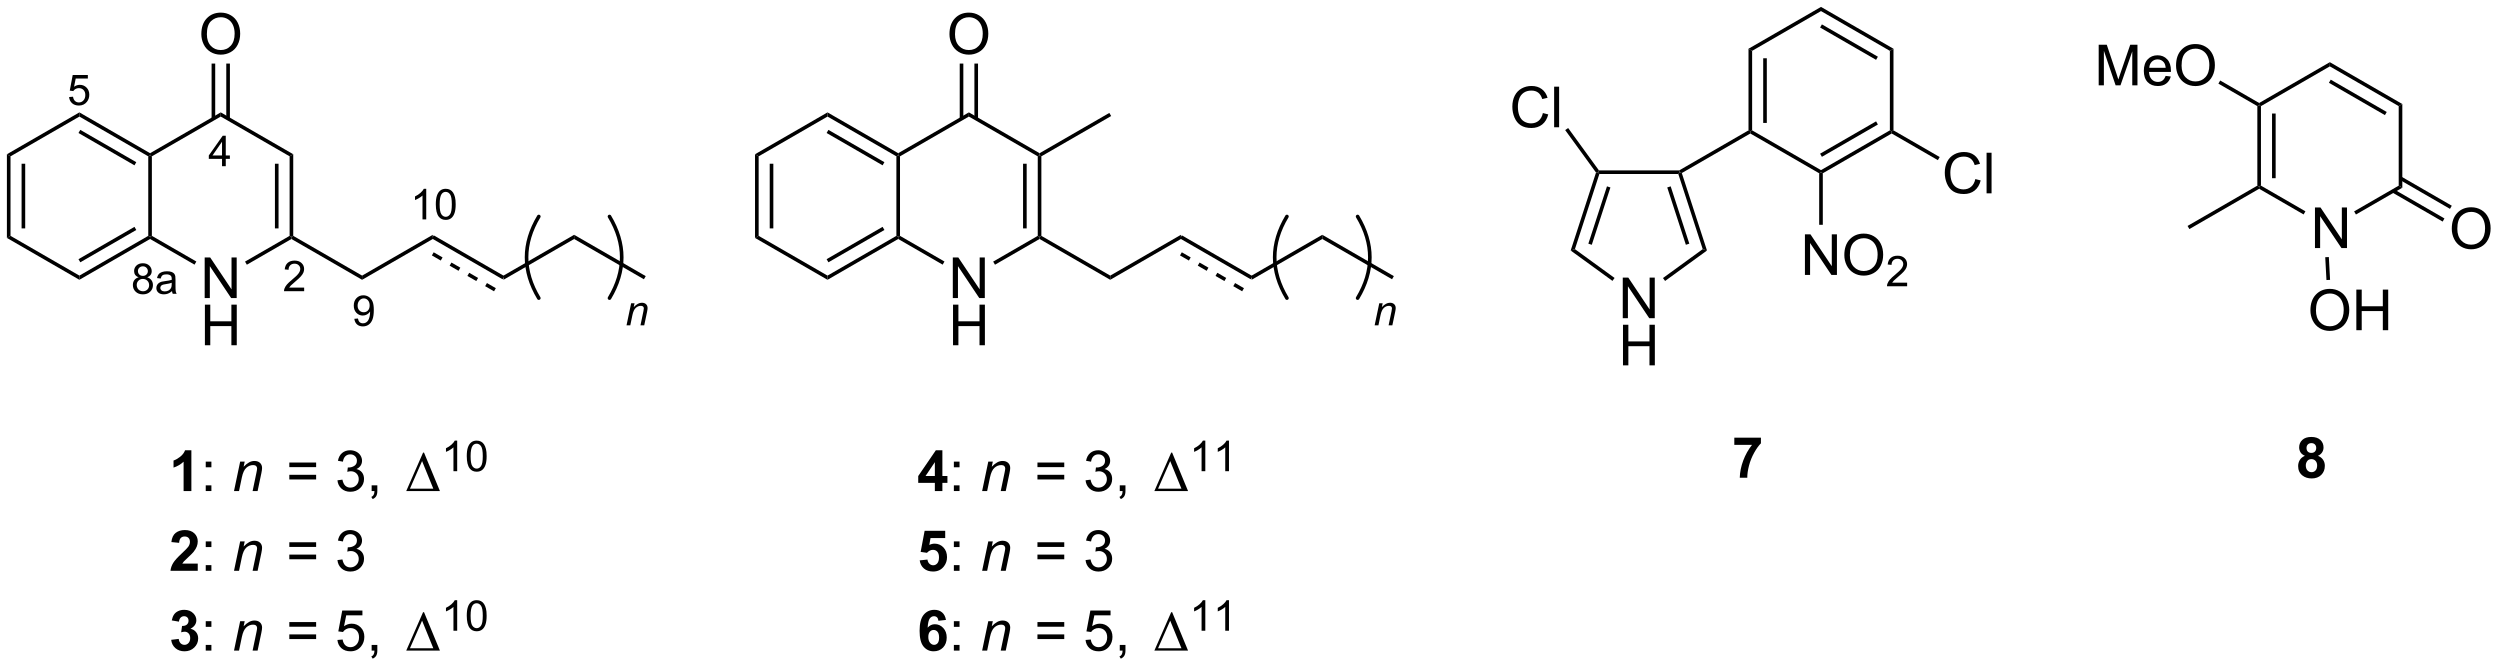 <?xml version="1.0" encoding="UTF-8"?>
<!DOCTYPE svg PUBLIC '-//W3C//DTD SVG 1.0//EN'
          'http://www.w3.org/TR/2001/REC-SVG-20010904/DTD/svg10.dtd'>
<svg stroke-dasharray="none" shape-rendering="auto" xmlns="http://www.w3.org/2000/svg" font-family="'Dialog'" text-rendering="auto" width="967" fill-opacity="1" color-interpolation="auto" color-rendering="auto" preserveAspectRatio="xMidYMid meet" font-size="12px" viewBox="0 0 967 258" fill="black" xmlns:xlink="http://www.w3.org/1999/xlink" stroke="black" image-rendering="auto" stroke-miterlimit="10" stroke-linecap="square" stroke-linejoin="miter" font-style="normal" stroke-width="1" height="258" stroke-dashoffset="0" font-weight="normal" stroke-opacity="1"
><!--Generated by the Batik Graphics2D SVG Generator--><defs id="genericDefs"
  /><g
  ><defs id="defs1"
    ><clipPath clipPathUnits="userSpaceOnUse" id="clipPath1"
      ><path d="M0.633 0.767 L362.888 0.767 L362.888 97.299 L0.633 97.299 L0.633 0.767 Z"
      /></clipPath
      ><clipPath clipPathUnits="userSpaceOnUse" id="clipPath2"
      ><path d="M27.585 33.286 L27.585 127.134 L379.767 127.134 L379.767 33.286 Z"
      /></clipPath
    ></defs
    ><g transform="scale(2.667,2.667) translate(-0.633,-0.767) matrix(1.029,0,0,1.029,-27.741,-33.471)"
    ><path d="M353.856 68.241 L353.856 62.514 L354.635 62.514 L357.643 67.009 L357.643 62.514 L358.37 62.514 L358.37 68.241 L357.591 68.241 L354.583 63.741 L354.583 68.241 L353.856 68.241 Z" stroke="none" clip-path="url(#clipPath2)"
    /></g
    ><g transform="matrix(2.743,0,0,2.743,-75.664,-91.302)"
    ><path d="M345.9 48.25 L346.155 48.103 L346.41 48.25 L346.41 59.464 L346.155 59.611 L345.9 59.464 ZM347.972 49.299 L347.972 58.415 L348.482 58.415 L348.482 49.299 Z" stroke="none" clip-path="url(#clipPath2)"
    /></g
    ><g transform="matrix(2.743,0,0,2.743,-75.664,-91.302)"
    ><path d="M346.155 59.906 L346.155 59.611 L346.41 59.464 L352.68 63.084 L352.425 63.526 Z" stroke="none" clip-path="url(#clipPath2)"
    /></g
    ><g transform="matrix(2.743,0,0,2.743,-75.664,-91.302)"
    ><path d="M359.804 63.535 L359.548 63.093 L365.834 59.464 L366.344 59.759 Z" stroke="none" clip-path="url(#clipPath2)"
    /></g
    ><g transform="matrix(2.743,0,0,2.743,-75.664,-91.302)"
    ><path d="M366.344 59.759 L365.834 59.464 L365.834 48.25 L366.344 47.955 Z" stroke="none" clip-path="url(#clipPath2)"
    /></g
    ><g transform="matrix(2.743,0,0,2.743,-75.664,-91.302)"
    ><path d="M366.344 47.955 L365.834 48.25 L356.122 42.643 L356.122 42.054 ZM364.145 49.078 L356.25 44.52 L355.995 44.961 L363.89 49.52 Z" stroke="none" clip-path="url(#clipPath2)"
    /></g
    ><g transform="matrix(2.743,0,0,2.743,-75.664,-91.302)"
    ><path d="M356.122 42.054 L356.122 42.643 L346.41 48.25 L346.155 48.103 L346.155 47.808 Z" stroke="none" clip-path="url(#clipPath2)"
    /></g
    ><g transform="matrix(2.743,0,0,2.743,-75.664,-91.302)"
    ><path d="M323.528 45.323 L323.528 39.597 L324.669 39.597 L326.026 43.651 Q326.213 44.217 326.299 44.498 Q326.396 44.185 326.604 43.581 L327.974 39.597 L328.995 39.597 L328.995 45.323 L328.263 45.323 L328.263 40.529 L326.599 45.323 L325.916 45.323 L324.26 40.448 L324.26 45.323 L323.528 45.323 ZM332.966 43.987 L333.692 44.076 Q333.521 44.714 333.054 45.066 Q332.591 45.417 331.87 45.417 Q330.958 45.417 330.424 44.857 Q329.893 44.295 329.893 43.284 Q329.893 42.237 330.432 41.659 Q330.971 41.081 331.83 41.081 Q332.661 41.081 333.187 41.649 Q333.716 42.214 333.716 43.24 Q333.716 43.303 333.713 43.428 L330.62 43.428 Q330.659 44.112 331.005 44.477 Q331.354 44.839 331.872 44.839 Q332.26 44.839 332.534 44.636 Q332.807 44.433 332.966 43.987 ZM330.659 42.849 L332.974 42.849 Q332.927 42.326 332.708 42.066 Q332.372 41.659 331.838 41.659 Q331.354 41.659 331.023 41.985 Q330.692 42.308 330.659 42.849 ZM334.436 42.534 Q334.436 41.107 335.202 40.303 Q335.967 39.495 337.178 39.495 Q337.97 39.495 338.605 39.876 Q339.243 40.253 339.577 40.93 Q339.913 41.607 339.913 42.467 Q339.913 43.339 339.561 44.026 Q339.209 44.714 338.563 45.068 Q337.92 45.422 337.173 45.422 Q336.366 45.422 335.728 45.032 Q335.092 44.639 334.764 43.964 Q334.436 43.287 334.436 42.534 ZM335.217 42.545 Q335.217 43.581 335.772 44.178 Q336.329 44.771 337.17 44.771 Q338.024 44.771 338.577 44.17 Q339.131 43.568 339.131 42.464 Q339.131 41.764 338.894 41.243 Q338.657 40.722 338.202 40.435 Q337.748 40.146 337.181 40.146 Q336.376 40.146 335.795 40.701 Q335.217 41.253 335.217 42.545 Z" stroke="none" clip-path="url(#clipPath2)"
    /></g
    ><g transform="matrix(2.743,0,0,2.743,-75.664,-91.302)"
    ><path d="M346.155 47.808 L346.155 48.103 L345.9 48.25 L340.408 45.079 L340.663 44.637 Z" stroke="none" clip-path="url(#clipPath2)"
    /></g
    ><g transform="matrix(2.743,0,0,2.743,-75.664,-91.302)"
    ><path d="M345.9 59.464 L346.155 59.611 L346.155 59.906 L336.316 65.587 L336.061 65.145 Z" stroke="none" clip-path="url(#clipPath2)"
    /></g
    ><g transform="matrix(2.743,0,0,2.743,-75.664,-91.302)"
    ><path d="M353.385 77.06 Q353.385 75.633 354.151 74.829 Q354.916 74.021 356.127 74.021 Q356.919 74.021 357.554 74.401 Q358.192 74.779 358.526 75.456 Q358.862 76.133 358.862 76.993 Q358.862 77.865 358.51 78.552 Q358.159 79.24 357.513 79.594 Q356.87 79.948 356.122 79.948 Q355.315 79.948 354.677 79.558 Q354.041 79.164 353.713 78.49 Q353.385 77.813 353.385 77.06 ZM354.166 77.071 Q354.166 78.107 354.721 78.704 Q355.278 79.297 356.12 79.297 Q356.974 79.297 357.526 78.696 Q358.08 78.094 358.08 76.99 Q358.08 76.289 357.843 75.769 Q357.606 75.248 357.151 74.961 Q356.698 74.672 356.13 74.672 Q355.325 74.672 354.745 75.227 Q354.166 75.779 354.166 77.071 ZM359.86 79.849 L359.86 74.123 L360.618 74.123 L360.618 76.474 L363.595 76.474 L363.595 74.123 L364.353 74.123 L364.353 79.849 L363.595 79.849 L363.595 77.149 L360.618 77.149 L360.618 79.849 L359.86 79.849 Z" stroke="none" clip-path="url(#clipPath2)"
    /></g
    ><g transform="matrix(2.743,0,0,2.743,-75.664,-91.302)"
    ><path d="M355.474 69.558 L355.983 69.531 L356.156 72.749 L355.647 72.776 Z" stroke="none" clip-path="url(#clipPath2)"
    /></g
    ><g transform="matrix(2.743,0,0,2.743,-75.664,-91.302)"
    ><path d="M373.319 65.552 Q373.319 64.124 374.084 63.32 Q374.85 62.513 376.061 62.513 Q376.853 62.513 377.488 62.893 Q378.126 63.27 378.459 63.947 Q378.795 64.624 378.795 65.484 Q378.795 66.356 378.444 67.044 Q378.092 67.731 377.446 68.085 Q376.803 68.44 376.056 68.44 Q375.248 68.44 374.61 68.049 Q373.975 67.656 373.647 66.981 Q373.319 66.304 373.319 65.552 ZM374.1 65.562 Q374.1 66.599 374.655 67.195 Q375.212 67.789 376.053 67.789 Q376.907 67.789 377.459 67.187 Q378.014 66.585 378.014 65.481 Q378.014 64.781 377.777 64.26 Q377.54 63.739 377.084 63.453 Q376.631 63.164 376.063 63.164 Q375.259 63.164 374.678 63.718 Q374.1 64.27 374.1 65.562 Z" stroke="none" clip-path="url(#clipPath2)"
    /></g
    ><g transform="matrix(2.743,0,0,2.743,-75.664,-91.302)"
    ><path d="M364.926 60.43 L372.029 64.532 L372.284 64.09 L365.181 59.988 ZM365.961 58.636 L373.065 62.738 L373.32 62.296 L366.216 58.194 Z" stroke="none" clip-path="url(#clipPath2)"
    /></g
    ><g transform="matrix(2.743,0,0,2.743,-75.664,-91.302)"
    ><path d="M134.053 55.035 L134.564 55.33 L134.564 66.544 L134.053 66.838 ZM136.125 56.378 L136.125 65.495 L136.635 65.495 L136.635 56.378 Z" stroke="none" clip-path="url(#clipPath2)"
    /></g
    ><g transform="matrix(2.743,0,0,2.743,-75.664,-91.302)"
    ><path d="M134.053 66.838 L134.564 66.544 L144.275 72.151 L144.275 72.74 Z" stroke="none" clip-path="url(#clipPath2)"
    /></g
    ><g transform="matrix(2.743,0,0,2.743,-75.664,-91.302)"
    ><path d="M144.275 72.74 L144.275 72.151 L153.987 66.544 L154.242 66.691 L154.242 66.986 ZM144.403 70.274 L152.298 65.716 L152.043 65.274 L144.148 69.832 Z" stroke="none" clip-path="url(#clipPath2)"
    /></g
    ><g transform="matrix(2.743,0,0,2.743,-75.664,-91.302)"
    ><path d="M154.497 66.544 L154.242 66.691 L153.987 66.544 L153.987 55.33 L154.242 55.182 L154.497 55.33 Z" stroke="none" clip-path="url(#clipPath2)"
    /></g
    ><g transform="matrix(2.743,0,0,2.743,-75.664,-91.302)"
    ><path d="M154.242 54.888 L154.242 55.182 L153.987 55.33 L144.275 49.723 L144.275 49.133 ZM152.298 56.157 L144.403 51.599 L144.148 52.041 L152.043 56.599 Z" stroke="none" clip-path="url(#clipPath2)"
    /></g
    ><g transform="matrix(2.743,0,0,2.743,-75.664,-91.302)"
    ><path d="M144.275 49.133 L144.275 49.723 L134.564 55.33 L134.053 55.035 Z" stroke="none" clip-path="url(#clipPath2)"
    /></g
    ><g transform="matrix(2.743,0,0,2.743,-75.664,-91.302)"
    ><path d="M161.943 75.32 L161.943 69.594 L162.722 69.594 L165.73 74.089 L165.73 69.594 L166.456 69.594 L166.456 75.32 L165.678 75.32 L162.67 70.82 L162.67 75.32 L161.943 75.32 Z" stroke="none" clip-path="url(#clipPath2)"
    /></g
    ><g transform="matrix(2.743,0,0,2.743,-75.664,-91.302)"
    ><path d="M161.974 81.97 L161.974 76.244 L162.732 76.244 L162.732 78.595 L165.709 78.595 L165.709 76.244 L166.467 76.244 L166.467 81.97 L165.709 81.97 L165.709 79.27 L162.732 79.27 L162.732 81.97 L161.974 81.97 Z" stroke="none" clip-path="url(#clipPath2)"
    /></g
    ><g transform="matrix(2.743,0,0,2.743,-75.664,-91.302)"
    ><path d="M154.242 66.986 L154.242 66.691 L154.497 66.544 L160.767 70.163 L160.512 70.605 Z" stroke="none" clip-path="url(#clipPath2)"
    /></g
    ><g transform="matrix(2.743,0,0,2.743,-75.664,-91.302)"
    ><path d="M167.89 70.614 L167.635 70.173 L173.921 66.544 L174.176 66.691 L174.176 66.986 Z" stroke="none" clip-path="url(#clipPath2)"
    /></g
    ><g transform="matrix(2.743,0,0,2.743,-75.664,-91.302)"
    ><path d="M174.431 66.544 L174.176 66.691 L173.921 66.544 L173.921 55.33 L174.176 55.182 L174.431 55.33 ZM172.359 65.495 L172.359 56.378 L171.849 56.378 L171.849 65.495 Z" stroke="none" clip-path="url(#clipPath2)"
    /></g
    ><g transform="matrix(2.743,0,0,2.743,-75.664,-91.302)"
    ><path d="M174.176 54.888 L174.176 55.182 L173.921 55.33 L164.209 49.723 L164.209 49.133 Z" stroke="none" clip-path="url(#clipPath2)"
    /></g
    ><g transform="matrix(2.743,0,0,2.743,-75.664,-91.302)"
    ><path d="M164.209 49.133 L164.209 49.723 L154.497 55.33 L154.242 55.182 L154.242 54.888 Z" stroke="none" clip-path="url(#clipPath2)"
    /></g
    ><g transform="matrix(2.743,0,0,2.743,-75.664,-91.302)"
    ><path d="M161.472 38.105 Q161.472 36.678 162.237 35.874 Q163.003 35.066 164.214 35.066 Q165.006 35.066 165.641 35.447 Q166.279 35.824 166.612 36.501 Q166.948 37.178 166.948 38.038 Q166.948 38.91 166.597 39.597 Q166.245 40.285 165.599 40.639 Q164.956 40.993 164.209 40.993 Q163.401 40.993 162.763 40.603 Q162.128 40.209 161.8 39.535 Q161.472 38.858 161.472 38.105 ZM162.253 38.116 Q162.253 39.152 162.808 39.749 Q163.365 40.342 164.206 40.342 Q165.06 40.342 165.612 39.741 Q166.167 39.139 166.167 38.035 Q166.167 37.334 165.93 36.814 Q165.693 36.293 165.237 36.006 Q164.784 35.717 164.217 35.717 Q163.412 35.717 162.831 36.272 Q162.253 36.824 162.253 38.116 Z" stroke="none" clip-path="url(#clipPath2)"
    /></g
    ><g transform="matrix(2.743,0,0,2.743,-75.664,-91.302)"
    ><path d="M165.5 50.026 L165.5 42.25 L164.989 42.25 L164.989 50.026 ZM163.428 50.026 L163.428 42.25 L162.918 42.25 L162.918 50.026 Z" stroke="none" clip-path="url(#clipPath2)"
    /></g
    ><g transform="matrix(2.743,0,0,2.743,-75.664,-91.302)"
    ><path d="M174.431 55.33 L174.176 55.182 L174.176 54.888 L184.015 49.207 L184.27 49.649 Z" stroke="none" clip-path="url(#clipPath2)"
    /></g
    ><g transform="matrix(2.743,0,0,2.743,-75.664,-91.302)"
    ><path d="M174.176 66.986 L174.176 66.691 L174.431 66.544 L184.142 72.151 L184.142 72.74 Z" stroke="none" clip-path="url(#clipPath2)"
    /></g
    ><g transform="matrix(2.743,0,0,2.743,-75.664,-91.302)"
    ><path d="M184.142 72.74 L184.142 72.151 L194.109 66.396 L194.109 66.986 Z" stroke="none" clip-path="url(#clipPath2)"
    /></g
    ><g transform="matrix(2.743,0,0,2.743,-75.664,-91.302)"
    ><path d="M193.982 66.912 L203.948 72.666 L204.203 72.224 L194.237 66.47 ZM193.982 69.304 L195.234 70.027 L195.489 69.585 L194.237 68.862 ZM196.486 70.75 L197.738 71.472 L197.993 71.031 L196.741 70.308 ZM198.989 72.195 L200.242 72.918 L200.497 72.476 L199.245 71.753 ZM201.494 73.641 L202.745 74.364 L203.001 73.922 L201.749 73.199 Z" stroke="none" clip-path="url(#clipPath2)"
    /></g
    ><g transform="matrix(2.743,0,0,2.743,-75.664,-91.302)"
    ><path d="M204.076 72.74 L204.076 72.151 L214.043 66.396 L214.043 66.986 Z" stroke="none" clip-path="url(#clipPath2)"
    /></g
    ><g transform="matrix(2.743,0,0,2.743,-75.664,-91.302)"
    ><path d="M214.043 66.986 L214.043 66.396 L224.137 72.224 L223.882 72.666 Z" stroke="none" clip-path="url(#clipPath2)"
    /></g
    ><g stroke-width="0.51" transform="matrix(2.743,0,0,2.743,-75.664,-91.302)" stroke-linejoin="round" stroke-linecap="round"
    ><path fill="none" d="M209.059 63.814 Q205.607 69.568 209.059 75.323" clip-path="url(#clipPath2)"
    /></g
    ><g stroke-width="0.51" transform="matrix(2.743,0,0,2.743,-75.664,-91.302)" stroke-linejoin="round" stroke-linecap="round"
    ><path fill="none" d="M219.026 75.323 Q222.479 69.568 219.026 63.814" clip-path="url(#clipPath2)"
    /></g
    ><g transform="matrix(2.743,0,0,2.743,-75.664,-91.302)"
    ><path d="M221.429 79.159 L222.08 76.047 L222.56 76.047 L222.447 76.588 Q222.76 76.27 223.031 76.124 Q223.304 75.977 223.59 75.977 Q223.966 75.977 224.181 76.182 Q224.398 76.387 224.398 76.729 Q224.398 76.903 224.322 77.274 L223.925 79.159 L223.396 79.159 L223.808 77.186 Q223.871 76.899 223.871 76.762 Q223.871 76.606 223.763 76.51 Q223.656 76.413 223.455 76.413 Q223.047 76.413 222.728 76.706 Q222.412 76.999 222.261 77.711 L221.961 79.159 L221.429 79.159 Z" stroke="none" clip-path="url(#clipPath2)"
    /></g
    ><g transform="matrix(2.743,0,0,2.743,-75.664,-91.302)"
    ><path d="M159.411 102.529 L159.411 101.376 L157.067 101.376 L157.067 100.415 L159.551 96.779 L160.473 96.779 L160.473 100.412 L161.184 100.412 L161.184 101.376 L160.473 101.376 L160.473 102.529 L159.411 102.529 ZM159.411 100.412 L159.411 98.454 L158.095 100.412 L159.411 100.412 Z" stroke="none" clip-path="url(#clipPath2)"
    /></g
    ><g transform="matrix(2.743,0,0,2.743,-75.664,-91.302)"
    ><path d="M162.092 99.18 L162.092 98.381 L162.891 98.381 L162.891 99.18 L162.092 99.18 ZM162.092 102.529 L162.092 101.727 L162.891 101.727 L162.891 102.529 L162.092 102.529 Z" stroke="none" clip-path="url(#clipPath2)"
    /></g
    ><g transform="matrix(2.743,0,0,2.743,-75.664,-91.302)"
    ><path d="M166.078 102.529 L166.946 98.381 L167.586 98.381 L167.435 99.102 Q167.852 98.677 168.214 98.482 Q168.578 98.287 168.959 98.287 Q169.461 98.287 169.748 98.56 Q170.037 98.834 170.037 99.29 Q170.037 99.521 169.935 100.016 L169.407 102.529 L168.701 102.529 L169.25 99.899 Q169.334 99.516 169.334 99.334 Q169.334 99.126 169.19 98.998 Q169.047 98.868 168.779 98.868 Q168.235 98.868 167.81 99.258 Q167.388 99.649 167.188 100.599 L166.787 102.529 L166.078 102.529 Z" stroke="none" clip-path="url(#clipPath2)"
    /></g
    ><g transform="matrix(2.743,0,0,2.743,-75.664,-91.302)"
    ><path d="M177.659 99.162 L173.878 99.162 L173.878 98.506 L177.659 98.506 L177.659 99.162 ZM177.659 100.899 L173.878 100.899 L173.878 100.243 L177.659 100.243 L177.659 100.899 ZM180.663 101.016 L181.366 100.922 Q181.489 101.521 181.778 101.784 Q182.069 102.047 182.489 102.047 Q182.983 102.047 183.325 101.704 Q183.668 101.36 183.668 100.852 Q183.668 100.368 183.351 100.055 Q183.036 99.74 182.546 99.74 Q182.348 99.74 182.051 99.818 L182.129 99.201 Q182.2 99.209 182.241 99.209 Q182.692 99.209 183.051 98.974 Q183.411 98.74 183.411 98.251 Q183.411 97.865 183.148 97.612 Q182.887 97.357 182.473 97.357 Q182.062 97.357 181.788 97.615 Q181.515 97.873 181.437 98.388 L180.733 98.263 Q180.864 97.555 181.319 97.167 Q181.778 96.779 182.457 96.779 Q182.926 96.779 183.319 96.98 Q183.715 97.18 183.924 97.529 Q184.132 97.876 184.132 98.266 Q184.132 98.638 183.931 98.943 Q183.733 99.248 183.343 99.427 Q183.851 99.545 184.132 99.915 Q184.413 100.282 184.413 100.836 Q184.413 101.586 183.866 102.11 Q183.319 102.631 182.483 102.631 Q181.731 102.631 181.231 102.183 Q180.733 101.732 180.663 101.016 ZM185.487 102.529 L185.487 101.727 L186.289 101.727 L186.289 102.529 Q186.289 102.972 186.133 103.243 Q185.977 103.513 185.636 103.662 L185.44 103.362 Q185.664 103.263 185.769 103.073 Q185.875 102.886 185.886 102.529 L185.487 102.529 Z" stroke="none" clip-path="url(#clipPath2)"
    /></g
    ><g transform="matrix(2.743,0,0,2.743,-75.664,-91.302)"
    ><path d="M190.365 102.529 L192.74 97.11 L192.873 97.11 L195.115 102.529 L190.365 102.529 ZM194.183 102.196 L192.599 98.305 L190.888 102.196 L194.183 102.196 Z" stroke="none" clip-path="url(#clipPath2)"
    /></g
    ><g transform="matrix(2.743,0,0,2.743,-75.664,-91.302)"
    ><path d="M197.55 99.729 L197.023 99.729 L197.023 96.368 Q196.832 96.549 196.523 96.731 Q196.215 96.913 195.969 97.004 L195.969 96.495 Q196.41 96.286 196.74 95.991 Q197.072 95.694 197.211 95.417 L197.55 95.417 L197.55 99.729 ZM200.887 99.729 L200.36 99.729 L200.36 96.368 Q200.169 96.549 199.86 96.731 Q199.552 96.913 199.305 97.004 L199.305 96.495 Q199.747 96.286 200.077 95.991 Q200.409 95.694 200.548 95.417 L200.887 95.417 L200.887 99.729 Z" stroke="none" clip-path="url(#clipPath2)"
    /></g
    ><g transform="matrix(2.743,0,0,2.743,-75.664,-91.302)"
    ><path d="M157.275 112.305 L158.369 112.193 Q158.416 112.563 158.645 112.782 Q158.877 112.998 159.176 112.998 Q159.52 112.998 159.757 112.719 Q159.996 112.438 159.996 111.876 Q159.996 111.349 159.76 111.086 Q159.525 110.821 159.145 110.821 Q158.674 110.821 158.299 111.24 L157.408 111.11 L157.97 108.131 L160.871 108.131 L160.871 109.157 L158.801 109.157 L158.629 110.131 Q158.996 109.946 159.379 109.946 Q160.111 109.946 160.619 110.477 Q161.127 111.008 161.127 111.857 Q161.127 112.563 160.715 113.118 Q160.158 113.878 159.166 113.878 Q158.371 113.878 157.871 113.451 Q157.371 113.024 157.275 112.305 Z" stroke="none" clip-path="url(#clipPath2)"
    /></g
    ><g transform="matrix(2.743,0,0,2.743,-75.664,-91.302)"
    ><path d="M162.092 110.43 L162.092 109.631 L162.891 109.631 L162.891 110.43 L162.092 110.43 ZM162.092 113.779 L162.092 112.977 L162.891 112.977 L162.891 113.779 L162.092 113.779 Z" stroke="none" clip-path="url(#clipPath2)"
    /></g
    ><g transform="matrix(2.743,0,0,2.743,-75.664,-91.302)"
    ><path d="M166.078 113.779 L166.946 109.631 L167.586 109.631 L167.435 110.352 Q167.852 109.927 168.214 109.732 Q168.578 109.537 168.959 109.537 Q169.461 109.537 169.748 109.81 Q170.037 110.084 170.037 110.54 Q170.037 110.771 169.935 111.266 L169.407 113.779 L168.701 113.779 L169.25 111.149 Q169.334 110.766 169.334 110.584 Q169.334 110.376 169.19 110.248 Q169.047 110.118 168.779 110.118 Q168.235 110.118 167.81 110.508 Q167.388 110.899 167.188 111.849 L166.787 113.779 L166.078 113.779 Z" stroke="none" clip-path="url(#clipPath2)"
    /></g
    ><g transform="matrix(2.743,0,0,2.743,-75.664,-91.302)"
    ><path d="M177.659 110.412 L173.878 110.412 L173.878 109.756 L177.659 109.756 L177.659 110.412 ZM177.659 112.149 L173.878 112.149 L173.878 111.493 L177.659 111.493 L177.659 112.149 ZM180.663 112.266 L181.366 112.172 Q181.489 112.771 181.778 113.034 Q182.069 113.297 182.489 113.297 Q182.983 113.297 183.325 112.954 Q183.668 112.61 183.668 112.102 Q183.668 111.618 183.351 111.305 Q183.036 110.99 182.546 110.99 Q182.348 110.99 182.051 111.068 L182.129 110.451 Q182.2 110.459 182.241 110.459 Q182.692 110.459 183.051 110.224 Q183.411 109.99 183.411 109.501 Q183.411 109.115 183.148 108.862 Q182.887 108.607 182.473 108.607 Q182.062 108.607 181.788 108.865 Q181.515 109.123 181.437 109.638 L180.733 109.513 Q180.864 108.805 181.319 108.417 Q181.778 108.029 182.457 108.029 Q182.926 108.029 183.319 108.23 Q183.715 108.43 183.924 108.779 Q184.132 109.126 184.132 109.516 Q184.132 109.888 183.931 110.193 Q183.733 110.498 183.343 110.677 Q183.851 110.795 184.132 111.165 Q184.413 111.532 184.413 112.086 Q184.413 112.836 183.866 113.36 Q183.319 113.881 182.483 113.881 Q181.731 113.881 181.231 113.433 Q180.733 112.982 180.663 112.266 Z" stroke="none" clip-path="url(#clipPath2)"
    /></g
    ><g transform="matrix(2.743,0,0,2.743,-75.664,-91.302)"
    ><path d="M160.978 120.704 L159.916 120.821 Q159.877 120.493 159.713 120.336 Q159.549 120.18 159.286 120.18 Q158.939 120.18 158.697 120.493 Q158.458 120.805 158.395 121.795 Q158.806 121.31 159.416 121.31 Q160.103 121.31 160.593 121.834 Q161.083 122.357 161.083 123.185 Q161.083 124.063 160.567 124.597 Q160.051 125.128 159.244 125.128 Q158.377 125.128 157.817 124.454 Q157.26 123.779 157.26 122.243 Q157.26 120.67 157.84 119.974 Q158.424 119.279 159.353 119.279 Q160.004 119.279 160.431 119.644 Q160.861 120.008 160.978 120.704 ZM158.489 123.099 Q158.489 123.633 158.733 123.925 Q158.981 124.217 159.299 124.217 Q159.603 124.217 159.806 123.98 Q160.01 123.74 160.01 123.196 Q160.01 122.638 159.791 122.378 Q159.572 122.118 159.244 122.118 Q158.926 122.118 158.708 122.368 Q158.489 122.615 158.489 123.099 Z" stroke="none" clip-path="url(#clipPath2)"
    /></g
    ><g transform="matrix(2.743,0,0,2.743,-75.664,-91.302)"
    ><path d="M162.092 121.68 L162.092 120.881 L162.891 120.881 L162.891 121.68 L162.092 121.68 ZM162.092 125.029 L162.092 124.227 L162.891 124.227 L162.891 125.029 L162.092 125.029 Z" stroke="none" clip-path="url(#clipPath2)"
    /></g
    ><g transform="matrix(2.743,0,0,2.743,-75.664,-91.302)"
    ><path d="M166.078 125.029 L166.946 120.881 L167.586 120.881 L167.435 121.602 Q167.852 121.177 168.214 120.982 Q168.578 120.787 168.959 120.787 Q169.461 120.787 169.748 121.06 Q170.037 121.334 170.037 121.79 Q170.037 122.021 169.935 122.516 L169.407 125.029 L168.701 125.029 L169.25 122.399 Q169.334 122.016 169.334 121.834 Q169.334 121.626 169.19 121.498 Q169.047 121.368 168.779 121.368 Q168.235 121.368 167.81 121.758 Q167.388 122.149 167.188 123.099 L166.787 125.029 L166.078 125.029 Z" stroke="none" clip-path="url(#clipPath2)"
    /></g
    ><g transform="matrix(2.743,0,0,2.743,-75.664,-91.302)"
    ><path d="M177.659 121.662 L173.878 121.662 L173.878 121.006 L177.659 121.006 L177.659 121.662 ZM177.659 123.399 L173.878 123.399 L173.878 122.743 L177.659 122.743 L177.659 123.399 ZM180.661 123.529 L181.398 123.467 Q181.481 124.006 181.778 124.276 Q182.077 124.547 182.499 124.547 Q183.007 124.547 183.358 124.165 Q183.71 123.782 183.71 123.149 Q183.71 122.547 183.371 122.201 Q183.036 121.852 182.489 121.852 Q182.148 121.852 181.874 122.008 Q181.601 122.162 181.444 122.407 L180.786 122.321 L181.34 119.381 L184.187 119.381 L184.187 120.052 L181.903 120.052 L181.593 121.592 Q182.108 121.232 182.676 121.232 Q183.426 121.232 183.942 121.753 Q184.457 122.271 184.457 123.086 Q184.457 123.865 184.004 124.43 Q183.452 125.128 182.499 125.128 Q181.718 125.128 181.223 124.691 Q180.731 124.251 180.661 123.529 ZM185.487 125.029 L185.487 124.227 L186.289 124.227 L186.289 125.029 Q186.289 125.472 186.133 125.743 Q185.977 126.013 185.636 126.162 L185.44 125.862 Q185.664 125.763 185.769 125.573 Q185.875 125.386 185.886 125.029 L185.487 125.029 Z" stroke="none" clip-path="url(#clipPath2)"
    /></g
    ><g transform="matrix(2.743,0,0,2.743,-75.664,-91.302)"
    ><path d="M190.365 125.029 L192.74 119.61 L192.873 119.61 L195.115 125.029 L190.365 125.029 ZM194.183 124.696 L192.599 120.805 L190.888 124.696 L194.183 124.696 Z" stroke="none" clip-path="url(#clipPath2)"
    /></g
    ><g transform="matrix(2.743,0,0,2.743,-75.664,-91.302)"
    ><path d="M197.55 122.229 L197.023 122.229 L197.023 118.868 Q196.832 119.049 196.523 119.231 Q196.215 119.413 195.969 119.504 L195.969 118.995 Q196.41 118.786 196.74 118.491 Q197.072 118.194 197.211 117.917 L197.55 117.917 L197.55 122.229 ZM200.887 122.229 L200.36 122.229 L200.36 118.868 Q200.169 119.049 199.86 119.231 Q199.552 119.413 199.305 119.504 L199.305 118.995 Q199.747 118.786 200.077 118.491 Q200.409 118.194 200.548 117.917 L200.887 117.917 L200.887 122.229 Z" stroke="none" clip-path="url(#clipPath2)"
    /></g
    ><g transform="matrix(2.743,0,0,2.743,-75.664,-91.302)"
    ><path d="M272.146 96.021 L272.146 95.002 L275.899 95.002 L275.899 95.799 Q275.435 96.255 274.954 97.112 Q274.474 97.966 274.222 98.93 Q273.969 99.893 273.974 100.651 L272.915 100.651 Q272.943 99.463 273.404 98.229 Q273.868 96.995 274.641 96.021 L272.146 96.021 Z" stroke="none" clip-path="url(#clipPath2)"
    /></g
    ><g transform="matrix(2.743,0,0,2.743,-75.664,-91.302)"
    ><path d="M352.608 97.56 Q352.184 97.38 351.988 97.068 Q351.796 96.752 351.796 96.377 Q351.796 95.737 352.243 95.32 Q352.691 94.901 353.514 94.901 Q354.332 94.901 354.783 95.32 Q355.233 95.737 355.233 96.377 Q355.233 96.776 355.025 97.086 Q354.819 97.396 354.444 97.56 Q354.921 97.752 355.168 98.12 Q355.418 98.487 355.418 98.966 Q355.418 99.76 354.91 100.258 Q354.405 100.752 353.566 100.752 Q352.785 100.752 352.264 100.341 Q351.652 99.857 351.652 99.013 Q351.652 98.549 351.882 98.161 Q352.113 97.771 352.608 97.56 ZM352.835 96.456 Q352.835 96.784 353.019 96.969 Q353.207 97.151 353.514 97.151 Q353.827 97.151 354.014 96.966 Q354.202 96.778 354.202 96.45 Q354.202 96.143 354.017 95.958 Q353.832 95.771 353.527 95.771 Q353.21 95.771 353.022 95.958 Q352.835 96.146 352.835 96.456 ZM352.733 98.909 Q352.733 99.362 352.965 99.617 Q353.199 99.87 353.546 99.87 Q353.887 99.87 354.108 99.625 Q354.332 99.38 354.332 98.919 Q354.332 98.518 354.106 98.273 Q353.879 98.028 353.53 98.028 Q353.129 98.028 352.931 98.307 Q352.733 98.583 352.733 98.909 Z" stroke="none" clip-path="url(#clipPath2)"
    /></g
    ><g transform="matrix(2.743,0,0,2.743,-75.664,-91.302)"
    ><path d="M274.147 40.16 L274.658 40.455 L274.658 51.669 L274.403 51.816 L274.147 51.669 ZM276.219 41.504 L276.219 50.62 L276.729 50.62 L276.729 41.504 Z" stroke="none" clip-path="url(#clipPath2)"
    /></g
    ><g transform="matrix(2.743,0,0,2.743,-75.664,-91.302)"
    ><path d="M274.403 52.111 L274.403 51.816 L274.658 51.669 L284.369 57.276 L284.369 57.571 L284.114 57.718 Z" stroke="none" clip-path="url(#clipPath2)"
    /></g
    ><g transform="matrix(2.743,0,0,2.743,-75.664,-91.302)"
    ><path d="M284.625 57.718 L284.369 57.571 L284.369 57.276 L294.081 51.669 L294.336 51.816 L294.336 52.111 ZM284.497 55.399 L292.392 50.841 L292.137 50.399 L284.242 54.958 Z" stroke="none" clip-path="url(#clipPath2)"
    /></g
    ><g transform="matrix(2.743,0,0,2.743,-75.664,-91.302)"
    ><path d="M294.591 51.669 L294.336 51.816 L294.081 51.669 L294.081 40.455 L294.591 40.16 Z" stroke="none" clip-path="url(#clipPath2)"
    /></g
    ><g transform="matrix(2.743,0,0,2.743,-75.664,-91.302)"
    ><path d="M294.591 40.16 L294.081 40.455 L284.369 34.848 L284.369 34.259 ZM292.392 41.283 L284.497 36.724 L284.242 37.166 L292.137 41.724 Z" stroke="none" clip-path="url(#clipPath2)"
    /></g
    ><g transform="matrix(2.743,0,0,2.743,-75.664,-91.302)"
    ><path d="M284.369 34.259 L284.369 34.848 L274.658 40.455 L274.147 40.16 Z" stroke="none" clip-path="url(#clipPath2)"
    /></g
    ><g transform="matrix(2.743,0,0,2.743,-75.664,-91.302)"
    ><path d="M274.147 51.669 L274.403 51.816 L274.403 52.111 L264.742 57.688 L264.436 57.571 L264.368 57.315 Z" stroke="none" clip-path="url(#clipPath2)"
    /></g
    ><g transform="matrix(2.743,0,0,2.743,-75.664,-91.302)"
    ><path d="M282.104 72.054 L282.104 66.328 L282.882 66.328 L285.89 70.822 L285.89 66.328 L286.617 66.328 L286.617 72.054 L285.838 72.054 L282.83 67.554 L282.83 72.054 L282.104 72.054 ZM287.66 69.265 Q287.66 67.838 288.425 67.033 Q289.191 66.226 290.402 66.226 Q291.194 66.226 291.829 66.606 Q292.467 66.984 292.8 67.661 Q293.136 68.338 293.136 69.197 Q293.136 70.07 292.785 70.757 Q292.433 71.445 291.787 71.799 Q291.144 72.153 290.397 72.153 Q289.589 72.153 288.951 71.762 Q288.316 71.369 287.988 70.695 Q287.66 70.018 287.66 69.265 ZM288.441 69.275 Q288.441 70.312 288.996 70.908 Q289.553 71.502 290.394 71.502 Q291.248 71.502 291.8 70.9 Q292.355 70.299 292.355 69.195 Q292.355 68.494 292.118 67.973 Q291.881 67.453 291.425 67.166 Q290.972 66.877 290.404 66.877 Q289.6 66.877 289.019 67.432 Q288.441 67.984 288.441 69.275 Z" stroke="none" clip-path="url(#clipPath2)"
    /></g
    ><g transform="matrix(2.743,0,0,2.743,-75.664,-91.302)"
    ><path d="M296.516 73.146 L296.516 73.654 L293.676 73.654 Q293.67 73.463 293.738 73.287 Q293.846 72.998 294.084 72.717 Q294.325 72.435 294.776 72.066 Q295.475 71.492 295.721 71.156 Q295.967 70.82 295.967 70.521 Q295.967 70.209 295.742 69.994 Q295.52 69.777 295.158 69.777 Q294.778 69.777 294.549 70.006 Q294.321 70.234 294.319 70.638 L293.776 70.584 Q293.832 69.976 294.196 69.66 Q294.559 69.342 295.17 69.342 Q295.789 69.342 296.149 69.685 Q296.51 70.027 296.51 70.533 Q296.51 70.791 296.404 71.041 Q296.299 71.289 296.053 71.564 Q295.809 71.84 295.24 72.32 Q294.766 72.719 294.631 72.861 Q294.496 73.004 294.408 73.146 L296.516 73.146 Z" stroke="none" clip-path="url(#clipPath2)"
    /></g
    ><g transform="matrix(2.743,0,0,2.743,-75.664,-91.302)"
    ><path d="M284.114 57.718 L284.369 57.571 L284.625 57.718 L284.625 64.99 L284.114 64.99 Z" stroke="none" clip-path="url(#clipPath2)"
    /></g
    ><g transform="matrix(2.743,0,0,2.743,-75.664,-91.302)"
    ><path d="M306.131 58.538 L306.889 58.728 Q306.652 59.663 306.032 60.155 Q305.412 60.645 304.519 60.645 Q303.592 60.645 303.011 60.267 Q302.433 59.889 302.128 59.176 Q301.826 58.46 301.826 57.639 Q301.826 56.743 302.168 56.079 Q302.511 55.413 303.142 55.066 Q303.772 54.72 304.53 54.72 Q305.389 54.72 305.975 55.157 Q306.561 55.595 306.793 56.389 L306.045 56.564 Q305.847 55.939 305.467 55.655 Q305.089 55.368 304.514 55.368 Q303.855 55.368 303.41 55.686 Q302.967 56.001 302.787 56.535 Q302.608 57.069 302.608 57.634 Q302.608 58.366 302.821 58.91 Q303.035 59.454 303.483 59.725 Q303.933 59.993 304.457 59.993 Q305.092 59.993 305.532 59.626 Q305.975 59.259 306.131 58.538 ZM307.718 60.545 L307.718 54.819 L308.421 54.819 L308.421 60.545 L307.718 60.545 Z" stroke="none" clip-path="url(#clipPath2)"
    /></g
    ><g transform="matrix(2.743,0,0,2.743,-75.664,-91.302)"
    ><path d="M294.336 52.111 L294.336 51.816 L294.591 51.669 L301.104 55.429 L300.849 55.871 Z" stroke="none" clip-path="url(#clipPath2)"
    /></g
    ><g transform="matrix(2.743,0,0,2.743,-75.664,-91.302)"
    ><path d="M256.416 78.156 L256.416 72.429 L257.195 72.429 L260.202 76.924 L260.202 72.429 L260.929 72.429 L260.929 78.156 L260.15 78.156 L257.142 73.656 L257.142 78.156 L256.416 78.156 Z" stroke="none" clip-path="url(#clipPath2)"
    /></g
    ><g transform="matrix(2.743,0,0,2.743,-75.664,-91.302)"
    ><path d="M256.447 84.805 L256.447 79.079 L257.205 79.079 L257.205 81.43 L260.182 81.43 L260.182 79.079 L260.939 79.079 L260.939 84.805 L260.182 84.805 L260.182 82.105 L257.205 82.105 L257.205 84.805 L256.447 84.805 Z" stroke="none" clip-path="url(#clipPath2)"
    /></g
    ><g transform="matrix(2.743,0,0,2.743,-75.664,-91.302)"
    ><path d="M264.368 57.315 L264.436 57.571 L264.25 57.826 L253.113 57.826 L252.927 57.571 L253.057 57.315 Z" stroke="none" clip-path="url(#clipPath2)"
    /></g
    ><g transform="matrix(2.743,0,0,2.743,-75.664,-91.302)"
    ><path d="M252.644 57.615 L252.927 57.571 L253.113 57.826 L249.671 68.418 L249.071 68.613 ZM254.19 59.563 L251.563 67.646 L252.049 67.803 L254.675 59.721 Z" stroke="none" clip-path="url(#clipPath2)"
    /></g
    ><g transform="matrix(2.743,0,0,2.743,-75.664,-91.302)"
    ><path d="M249.071 68.613 L249.671 68.418 L255.262 72.481 L254.962 72.894 Z" stroke="none" clip-path="url(#clipPath2)"
    /></g
    ><g transform="matrix(2.743,0,0,2.743,-75.664,-91.302)"
    ><path d="M262.385 72.905 L262.086 72.492 L267.692 68.418 L268.292 68.613 Z" stroke="none" clip-path="url(#clipPath2)"
    /></g
    ><g transform="matrix(2.743,0,0,2.743,-75.664,-91.302)"
    ><path d="M268.292 68.613 L267.692 68.418 L264.25 57.826 L264.436 57.571 L264.742 57.688 ZM265.8 67.646 L263.173 59.563 L262.688 59.721 L265.314 67.803 Z" stroke="none" clip-path="url(#clipPath2)"
    /></g
    ><g transform="matrix(2.743,0,0,2.743,-75.664,-91.302)"
    ><path d="M245.151 49.227 L245.909 49.417 Q245.672 50.352 245.052 50.844 Q244.432 51.334 243.539 51.334 Q242.612 51.334 242.031 50.956 Q241.453 50.578 241.148 49.865 Q240.846 49.149 240.846 48.328 Q240.846 47.433 241.187 46.769 Q241.531 46.102 242.161 45.756 Q242.791 45.409 243.549 45.409 Q244.409 45.409 244.995 45.847 Q245.581 46.284 245.812 47.078 L245.065 47.253 Q244.867 46.628 244.487 46.344 Q244.109 46.058 243.534 46.058 Q242.875 46.058 242.429 46.375 Q241.987 46.691 241.807 47.224 Q241.627 47.758 241.627 48.323 Q241.627 49.055 241.841 49.599 Q242.054 50.144 242.502 50.414 Q242.953 50.683 243.476 50.683 Q244.112 50.683 244.552 50.316 Q244.995 49.948 245.151 49.227 ZM246.738 51.235 L246.738 45.508 L247.441 45.508 L247.441 51.235 L246.738 51.235 Z" stroke="none" clip-path="url(#clipPath2)"
    /></g
    ><g transform="matrix(2.743,0,0,2.743,-75.664,-91.302)"
    ><path d="M253.057 57.315 L252.927 57.571 L252.644 57.615 L248.298 51.634 L248.711 51.334 Z" stroke="none" clip-path="url(#clipPath2)"
    /></g
    ><g transform="matrix(2.743,0,0,2.743,-75.664,-91.302)"
    ><path d="M28.557 55.035 L29.067 55.33 L29.067 66.544 L28.557 66.838 ZM30.629 56.378 L30.629 65.495 L31.139 65.495 L31.139 56.378 Z" stroke="none" clip-path="url(#clipPath2)"
    /></g
    ><g transform="matrix(2.743,0,0,2.743,-75.664,-91.302)"
    ><path d="M28.557 66.838 L29.067 66.544 L38.779 72.151 L38.779 72.74 Z" stroke="none" clip-path="url(#clipPath2)"
    /></g
    ><g transform="matrix(2.743,0,0,2.743,-75.664,-91.302)"
    ><path d="M38.779 72.74 L38.779 72.151 L48.491 66.544 L48.746 66.691 L48.746 66.986 ZM38.907 70.274 L46.802 65.716 L46.547 65.274 L38.652 69.832 Z" stroke="none" clip-path="url(#clipPath2)"
    /></g
    ><g transform="matrix(2.743,0,0,2.743,-75.664,-91.302)"
    ><path d="M49.001 66.544 L48.746 66.691 L48.491 66.544 L48.491 55.33 L48.746 55.182 L49.001 55.33 Z" stroke="none" clip-path="url(#clipPath2)"
    /></g
    ><g transform="matrix(2.743,0,0,2.743,-75.664,-91.302)"
    ><path d="M48.746 54.888 L48.746 55.182 L48.491 55.33 L38.779 49.723 L38.779 49.133 ZM46.802 56.157 L38.907 51.599 L38.652 52.041 L46.547 56.599 Z" stroke="none" clip-path="url(#clipPath2)"
    /></g
    ><g transform="matrix(2.743,0,0,2.743,-75.664,-91.302)"
    ><path d="M38.779 49.133 L38.779 49.723 L29.067 55.33 L28.557 55.035 Z" stroke="none" clip-path="url(#clipPath2)"
    /></g
    ><g transform="matrix(2.743,0,0,2.743,-75.664,-91.302)"
    ><path d="M56.447 75.32 L56.447 69.594 L57.226 69.594 L60.233 74.089 L60.233 69.594 L60.96 69.594 L60.96 75.32 L60.181 75.32 L57.174 70.82 L57.174 75.32 L56.447 75.32 Z" stroke="none" clip-path="url(#clipPath2)"
    /></g
    ><g transform="matrix(2.743,0,0,2.743,-75.664,-91.302)"
    ><path d="M56.478 81.97 L56.478 76.244 L57.236 76.244 L57.236 78.595 L60.213 78.595 L60.213 76.244 L60.971 76.244 L60.971 81.97 L60.213 81.97 L60.213 79.27 L57.236 79.27 L57.236 81.97 L56.478 81.97 Z" stroke="none" clip-path="url(#clipPath2)"
    /></g
    ><g transform="matrix(2.743,0,0,2.743,-75.664,-91.302)"
    ><path d="M48.746 66.986 L48.746 66.691 L49.001 66.544 L55.271 70.163 L55.016 70.605 Z" stroke="none" clip-path="url(#clipPath2)"
    /></g
    ><g transform="matrix(2.743,0,0,2.743,-75.664,-91.302)"
    ><path d="M62.394 70.614 L62.139 70.173 L68.424 66.544 L68.68 66.691 L68.68 66.986 Z" stroke="none" clip-path="url(#clipPath2)"
    /></g
    ><g transform="matrix(2.743,0,0,2.743,-75.664,-91.302)"
    ><path d="M68.935 66.544 L68.68 66.691 L68.424 66.544 L68.424 55.33 L68.935 55.035 ZM66.863 65.495 L66.863 56.378 L66.353 56.378 L66.353 65.495 Z" stroke="none" clip-path="url(#clipPath2)"
    /></g
    ><g transform="matrix(2.743,0,0,2.743,-75.664,-91.302)"
    ><path d="M68.935 55.035 L68.424 55.33 L58.713 49.723 L58.713 49.133 Z" stroke="none" clip-path="url(#clipPath2)"
    /></g
    ><g transform="matrix(2.743,0,0,2.743,-75.664,-91.302)"
    ><path d="M58.713 49.133 L58.713 49.723 L49.001 55.33 L48.746 55.182 L48.746 54.888 Z" stroke="none" clip-path="url(#clipPath2)"
    /></g
    ><g transform="matrix(2.743,0,0,2.743,-75.664,-91.302)"
    ><path d="M55.976 38.105 Q55.976 36.678 56.741 35.874 Q57.507 35.066 58.718 35.066 Q59.51 35.066 60.145 35.447 Q60.783 35.824 61.116 36.501 Q61.452 37.178 61.452 38.038 Q61.452 38.91 61.101 39.597 Q60.749 40.285 60.103 40.639 Q59.46 40.993 58.713 40.993 Q57.905 40.993 57.267 40.603 Q56.632 40.209 56.304 39.535 Q55.976 38.858 55.976 38.105 ZM56.757 38.116 Q56.757 39.152 57.312 39.749 Q57.869 40.342 58.71 40.342 Q59.564 40.342 60.116 39.741 Q60.671 39.139 60.671 38.035 Q60.671 37.334 60.434 36.814 Q60.197 36.293 59.741 36.006 Q59.288 35.717 58.721 35.717 Q57.916 35.717 57.335 36.272 Q56.757 36.824 56.757 38.116 Z" stroke="none" clip-path="url(#clipPath2)"
    /></g
    ><g transform="matrix(2.743,0,0,2.743,-75.664,-91.302)"
    ><path d="M60.004 50.026 L60.004 42.25 L59.493 42.25 L59.493 50.026 ZM57.932 50.026 L57.932 42.25 L57.422 42.25 L57.422 50.026 Z" stroke="none" clip-path="url(#clipPath2)"
    /></g
    ><g transform="matrix(2.743,0,0,2.743,-75.664,-91.302)"
    ><path d="M68.68 66.986 L68.68 66.691 L68.935 66.544 L78.646 72.151 L78.646 72.74 Z" stroke="none" clip-path="url(#clipPath2)"
    /></g
    ><g transform="matrix(2.743,0,0,2.743,-75.664,-91.302)"
    ><path d="M78.646 72.74 L78.646 72.151 L88.613 66.396 L88.613 66.986 Z" stroke="none" clip-path="url(#clipPath2)"
    /></g
    ><g transform="matrix(2.743,0,0,2.743,-75.664,-91.302)"
    ><path d="M88.486 66.912 L98.452 72.666 L98.707 72.224 L88.741 66.47 ZM88.486 69.304 L89.737 70.027 L89.993 69.585 L88.741 68.862 ZM90.99 70.75 L92.242 71.472 L92.497 71.031 L91.245 70.308 ZM93.493 72.195 L94.745 72.918 L95.001 72.476 L93.749 71.753 ZM95.997 73.641 L97.249 74.364 L97.504 73.922 L96.252 73.199 Z" stroke="none" clip-path="url(#clipPath2)"
    /></g
    ><g transform="matrix(2.743,0,0,2.743,-75.664,-91.302)"
    ><path d="M98.58 72.74 L98.58 72.151 L108.547 66.396 L108.547 66.986 Z" stroke="none" clip-path="url(#clipPath2)"
    /></g
    ><g transform="matrix(2.743,0,0,2.743,-75.664,-91.302)"
    ><path d="M108.547 66.986 L108.547 66.396 L118.641 72.224 L118.386 72.666 Z" stroke="none" clip-path="url(#clipPath2)"
    /></g
    ><g stroke-width="0.51" transform="matrix(2.743,0,0,2.743,-75.664,-91.302)" stroke-linejoin="round" stroke-linecap="round"
    ><path fill="none" d="M103.563 63.814 Q100.111 69.568 103.563 75.323" clip-path="url(#clipPath2)"
    /></g
    ><g stroke-width="0.51" transform="matrix(2.743,0,0,2.743,-75.664,-91.302)" stroke-linejoin="round" stroke-linecap="round"
    ><path fill="none" d="M113.53 75.323 Q116.983 69.568 113.53 63.814" clip-path="url(#clipPath2)"
    /></g
    ><g transform="matrix(2.743,0,0,2.743,-75.664,-91.302)"
    ><path d="M115.933 79.159 L116.584 76.047 L117.064 76.047 L116.951 76.588 Q117.263 76.27 117.535 76.124 Q117.808 75.977 118.094 75.977 Q118.471 75.977 118.685 76.182 Q118.902 76.387 118.902 76.729 Q118.902 76.903 118.826 77.274 L118.43 79.159 L117.9 79.159 L118.312 77.186 Q118.375 76.899 118.375 76.762 Q118.375 76.606 118.267 76.51 Q118.16 76.413 117.959 76.413 Q117.551 76.413 117.232 76.706 Q116.916 76.999 116.765 77.711 L116.465 79.159 L115.933 79.159 Z" stroke="none" clip-path="url(#clipPath2)"
    /></g
    ><g transform="matrix(2.743,0,0,2.743,-75.664,-91.302)"
    ><path d="M77.549 78.245 L78.057 78.198 Q78.122 78.555 78.303 78.717 Q78.485 78.877 78.768 78.877 Q79.012 78.877 79.194 78.766 Q79.377 78.655 79.495 78.469 Q79.612 78.284 79.69 77.967 Q79.77 77.651 79.77 77.323 Q79.77 77.287 79.768 77.217 Q79.61 77.469 79.335 77.625 Q79.061 77.782 78.743 77.782 Q78.21 77.782 77.84 77.395 Q77.471 77.008 77.471 76.375 Q77.471 75.723 77.856 75.325 Q78.241 74.926 78.821 74.926 Q79.241 74.926 79.587 75.153 Q79.934 75.377 80.114 75.795 Q80.296 76.211 80.296 77.002 Q80.296 77.827 80.116 78.315 Q79.938 78.801 79.585 79.057 Q79.231 79.313 78.757 79.313 Q78.252 79.313 77.932 79.034 Q77.614 78.752 77.549 78.245 ZM79.71 76.35 Q79.71 75.895 79.467 75.629 Q79.225 75.362 78.885 75.362 Q78.534 75.362 78.272 75.649 Q78.012 75.936 78.012 76.393 Q78.012 76.803 78.26 77.061 Q78.508 77.317 78.872 77.317 Q79.237 77.317 79.473 77.061 Q79.71 76.803 79.71 76.35 Z" stroke="none" clip-path="url(#clipPath2)"
    /></g
    ><g transform="matrix(2.743,0,0,2.743,-75.664,-91.302)"
    ><path d="M87.689 64.22 L87.162 64.22 L87.162 60.858 Q86.971 61.04 86.662 61.221 Q86.353 61.403 86.107 61.495 L86.107 60.985 Q86.549 60.776 86.879 60.481 Q87.211 60.184 87.35 59.907 L87.689 59.907 L87.689 64.22 ZM89.04 62.1 Q89.04 61.339 89.196 60.876 Q89.353 60.411 89.661 60.159 Q89.972 59.907 90.44 59.907 Q90.786 59.907 91.046 60.046 Q91.308 60.184 91.478 60.448 Q91.647 60.71 91.743 61.087 Q91.841 61.462 91.841 62.1 Q91.841 62.856 91.684 63.321 Q91.53 63.786 91.22 64.04 Q90.911 64.294 90.44 64.294 Q89.819 64.294 89.464 63.846 Q89.04 63.311 89.04 62.1 ZM89.581 62.1 Q89.581 63.159 89.829 63.509 Q90.077 63.858 90.44 63.858 Q90.804 63.858 91.05 63.507 Q91.298 63.155 91.298 62.1 Q91.298 61.04 91.05 60.692 Q90.804 60.343 90.434 60.343 Q90.071 60.343 89.855 60.651 Q89.581 61.044 89.581 62.1 Z" stroke="none" clip-path="url(#clipPath2)"
    /></g
    ><g transform="matrix(2.743,0,0,2.743,-75.664,-91.302)"
    ><path d="M54.571 102.529 L53.474 102.529 L53.474 98.391 Q52.873 98.954 52.055 99.224 L52.055 98.227 Q52.485 98.086 52.987 97.696 Q53.493 97.302 53.68 96.779 L54.571 96.779 L54.571 102.529 Z" stroke="none" clip-path="url(#clipPath2)"
    /></g
    ><g transform="matrix(2.743,0,0,2.743,-75.664,-91.302)"
    ><path d="M56.596 99.18 L56.596 98.381 L57.395 98.381 L57.395 99.18 L56.596 99.18 ZM56.596 102.529 L56.596 101.727 L57.395 101.727 L57.395 102.529 L56.596 102.529 Z" stroke="none" clip-path="url(#clipPath2)"
    /></g
    ><g transform="matrix(2.743,0,0,2.743,-75.664,-91.302)"
    ><path d="M60.582 102.529 L61.45 98.381 L62.09 98.381 L61.939 99.102 Q62.356 98.677 62.718 98.482 Q63.082 98.287 63.463 98.287 Q63.965 98.287 64.252 98.56 Q64.541 98.834 64.541 99.29 Q64.541 99.521 64.439 100.016 L63.91 102.529 L63.205 102.529 L63.754 99.899 Q63.838 99.516 63.838 99.334 Q63.838 99.126 63.694 98.998 Q63.551 98.868 63.283 98.868 Q62.739 98.868 62.314 99.258 Q61.892 99.649 61.692 100.599 L61.291 102.529 L60.582 102.529 Z" stroke="none" clip-path="url(#clipPath2)"
    /></g
    ><g transform="matrix(2.743,0,0,2.743,-75.664,-91.302)"
    ><path d="M72.163 99.162 L68.382 99.162 L68.382 98.506 L72.163 98.506 L72.163 99.162 ZM72.163 100.899 L68.382 100.899 L68.382 100.243 L72.163 100.243 L72.163 100.899 ZM75.167 101.016 L75.87 100.922 Q75.993 101.521 76.282 101.784 Q76.573 102.047 76.993 102.047 Q77.487 102.047 77.829 101.704 Q78.172 101.36 78.172 100.852 Q78.172 100.368 77.855 100.055 Q77.54 99.74 77.05 99.74 Q76.852 99.74 76.555 99.818 L76.633 99.201 Q76.704 99.209 76.745 99.209 Q77.196 99.209 77.555 98.974 Q77.915 98.74 77.915 98.251 Q77.915 97.865 77.651 97.612 Q77.391 97.357 76.977 97.357 Q76.566 97.357 76.292 97.615 Q76.019 97.873 75.941 98.388 L75.237 98.263 Q75.368 97.555 75.823 97.167 Q76.282 96.779 76.961 96.779 Q77.43 96.779 77.823 96.98 Q78.219 97.18 78.427 97.529 Q78.636 97.876 78.636 98.266 Q78.636 98.638 78.435 98.943 Q78.237 99.248 77.847 99.427 Q78.355 99.545 78.636 99.915 Q78.917 100.282 78.917 100.836 Q78.917 101.586 78.37 102.11 Q77.823 102.631 76.987 102.631 Q76.235 102.631 75.735 102.183 Q75.237 101.732 75.167 101.016 ZM79.991 102.529 L79.991 101.727 L80.793 101.727 L80.793 102.529 Q80.793 102.972 80.637 103.243 Q80.481 103.513 80.14 103.662 L79.945 103.362 Q80.168 103.263 80.273 103.073 Q80.379 102.886 80.39 102.529 L79.991 102.529 Z" stroke="none" clip-path="url(#clipPath2)"
    /></g
    ><g transform="matrix(2.743,0,0,2.743,-75.664,-91.302)"
    ><path d="M84.869 102.529 L87.244 97.11 L87.377 97.11 L89.619 102.529 L84.869 102.529 ZM88.687 102.196 L87.103 98.305 L85.392 102.196 L88.687 102.196 Z" stroke="none" clip-path="url(#clipPath2)"
    /></g
    ><g transform="matrix(2.743,0,0,2.743,-75.664,-91.302)"
    ><path d="M92.054 99.729 L91.527 99.729 L91.527 96.368 Q91.336 96.549 91.027 96.731 Q90.719 96.913 90.472 97.004 L90.472 96.495 Q90.914 96.286 91.244 95.991 Q91.576 95.694 91.715 95.417 L92.054 95.417 L92.054 99.729 ZM93.405 97.61 Q93.405 96.848 93.561 96.385 Q93.718 95.921 94.026 95.669 Q94.337 95.417 94.805 95.417 Q95.151 95.417 95.411 95.555 Q95.673 95.694 95.843 95.958 Q96.012 96.219 96.108 96.596 Q96.206 96.971 96.206 97.61 Q96.206 98.366 96.049 98.831 Q95.895 99.296 95.585 99.549 Q95.276 99.803 94.805 99.803 Q94.184 99.803 93.829 99.356 Q93.405 98.821 93.405 97.61 ZM93.946 97.61 Q93.946 98.669 94.194 99.018 Q94.442 99.368 94.805 99.368 Q95.169 99.368 95.415 99.016 Q95.663 98.665 95.663 97.61 Q95.663 96.549 95.415 96.202 Q95.169 95.852 94.799 95.852 Q94.436 95.852 94.219 96.161 Q93.946 96.553 93.946 97.61 Z" stroke="none" clip-path="url(#clipPath2)"
    /></g
    ><g transform="matrix(2.743,0,0,2.743,-75.664,-91.302)"
    ><path d="M55.469 112.758 L55.469 113.779 L51.623 113.779 Q51.685 113.201 51.998 112.683 Q52.31 112.165 53.232 111.31 Q53.974 110.618 54.141 110.373 Q54.368 110.032 54.368 109.701 Q54.368 109.334 54.17 109.136 Q53.974 108.938 53.625 108.938 Q53.282 108.938 53.078 109.146 Q52.875 109.352 52.844 109.834 L51.75 109.724 Q51.849 108.818 52.365 108.425 Q52.881 108.029 53.654 108.029 Q54.5 108.029 54.985 108.487 Q55.469 108.943 55.469 109.623 Q55.469 110.008 55.331 110.36 Q55.193 110.709 54.891 111.092 Q54.693 111.344 54.172 111.821 Q53.654 112.297 53.513 112.454 Q53.375 112.61 53.289 112.758 L55.469 112.758 Z" stroke="none" clip-path="url(#clipPath2)"
    /></g
    ><g transform="matrix(2.743,0,0,2.743,-75.664,-91.302)"
    ><path d="M56.596 110.43 L56.596 109.631 L57.395 109.631 L57.395 110.43 L56.596 110.43 ZM56.596 113.779 L56.596 112.977 L57.395 112.977 L57.395 113.779 L56.596 113.779 Z" stroke="none" clip-path="url(#clipPath2)"
    /></g
    ><g transform="matrix(2.743,0,0,2.743,-75.664,-91.302)"
    ><path d="M60.582 113.779 L61.45 109.631 L62.09 109.631 L61.939 110.352 Q62.356 109.927 62.718 109.732 Q63.082 109.537 63.463 109.537 Q63.965 109.537 64.252 109.81 Q64.541 110.084 64.541 110.54 Q64.541 110.771 64.439 111.266 L63.91 113.779 L63.205 113.779 L63.754 111.149 Q63.838 110.766 63.838 110.584 Q63.838 110.376 63.694 110.248 Q63.551 110.118 63.283 110.118 Q62.739 110.118 62.314 110.508 Q61.892 110.899 61.692 111.849 L61.291 113.779 L60.582 113.779 Z" stroke="none" clip-path="url(#clipPath2)"
    /></g
    ><g transform="matrix(2.743,0,0,2.743,-75.664,-91.302)"
    ><path d="M72.163 110.412 L68.382 110.412 L68.382 109.756 L72.163 109.756 L72.163 110.412 ZM72.163 112.149 L68.382 112.149 L68.382 111.493 L72.163 111.493 L72.163 112.149 ZM75.167 112.266 L75.87 112.172 Q75.993 112.771 76.282 113.034 Q76.573 113.297 76.993 113.297 Q77.487 113.297 77.829 112.954 Q78.172 112.61 78.172 112.102 Q78.172 111.618 77.855 111.305 Q77.54 110.99 77.05 110.99 Q76.852 110.99 76.555 111.068 L76.633 110.451 Q76.704 110.459 76.745 110.459 Q77.196 110.459 77.555 110.224 Q77.915 109.99 77.915 109.501 Q77.915 109.115 77.651 108.862 Q77.391 108.607 76.977 108.607 Q76.566 108.607 76.292 108.865 Q76.019 109.123 75.941 109.638 L75.237 109.513 Q75.368 108.805 75.823 108.417 Q76.282 108.029 76.961 108.029 Q77.43 108.029 77.823 108.23 Q78.219 108.43 78.427 108.779 Q78.636 109.126 78.636 109.516 Q78.636 109.888 78.435 110.193 Q78.237 110.498 77.847 110.677 Q78.355 110.795 78.636 111.165 Q78.917 111.532 78.917 112.086 Q78.917 112.836 78.37 113.36 Q77.823 113.881 76.987 113.881 Q76.235 113.881 75.735 113.433 Q75.237 112.982 75.167 112.266 Z" stroke="none" clip-path="url(#clipPath2)"
    /></g
    ><g transform="matrix(2.743,0,0,2.743,-75.664,-91.302)"
    ><path d="M51.724 123.508 L52.787 123.381 Q52.836 123.787 53.058 124.003 Q53.282 124.217 53.599 124.217 Q53.938 124.217 54.17 123.959 Q54.404 123.701 54.404 123.263 Q54.404 122.849 54.18 122.607 Q53.959 122.365 53.638 122.365 Q53.428 122.365 53.133 122.446 L53.256 121.552 Q53.701 121.563 53.935 121.36 Q54.17 121.154 54.17 120.813 Q54.17 120.524 53.998 120.352 Q53.826 120.18 53.539 120.18 Q53.258 120.18 53.058 120.376 Q52.86 120.571 52.818 120.946 L51.805 120.774 Q51.912 120.256 52.123 119.946 Q52.336 119.633 52.717 119.456 Q53.099 119.279 53.571 119.279 Q54.381 119.279 54.868 119.795 Q55.271 120.217 55.271 120.748 Q55.271 121.501 54.446 121.951 Q54.938 122.055 55.232 122.422 Q55.529 122.79 55.529 123.31 Q55.529 124.063 54.977 124.597 Q54.428 125.128 53.607 125.128 Q52.828 125.128 52.316 124.68 Q51.805 124.232 51.724 123.508 Z" stroke="none" clip-path="url(#clipPath2)"
    /></g
    ><g transform="matrix(2.743,0,0,2.743,-75.664,-91.302)"
    ><path d="M56.596 121.68 L56.596 120.881 L57.395 120.881 L57.395 121.68 L56.596 121.68 ZM56.596 125.029 L56.596 124.227 L57.395 124.227 L57.395 125.029 L56.596 125.029 Z" stroke="none" clip-path="url(#clipPath2)"
    /></g
    ><g transform="matrix(2.743,0,0,2.743,-75.664,-91.302)"
    ><path d="M60.582 125.029 L61.45 120.881 L62.09 120.881 L61.939 121.602 Q62.356 121.177 62.718 120.982 Q63.082 120.787 63.463 120.787 Q63.965 120.787 64.252 121.06 Q64.541 121.334 64.541 121.79 Q64.541 122.021 64.439 122.516 L63.91 125.029 L63.205 125.029 L63.754 122.399 Q63.838 122.016 63.838 121.834 Q63.838 121.626 63.694 121.498 Q63.551 121.368 63.283 121.368 Q62.739 121.368 62.314 121.758 Q61.892 122.149 61.692 123.099 L61.291 125.029 L60.582 125.029 Z" stroke="none" clip-path="url(#clipPath2)"
    /></g
    ><g transform="matrix(2.743,0,0,2.743,-75.664,-91.302)"
    ><path d="M72.163 121.662 L68.382 121.662 L68.382 121.006 L72.163 121.006 L72.163 121.662 ZM72.163 123.399 L68.382 123.399 L68.382 122.743 L72.163 122.743 L72.163 123.399 ZM75.165 123.529 L75.901 123.467 Q75.985 124.006 76.282 124.276 Q76.581 124.547 77.003 124.547 Q77.511 124.547 77.862 124.165 Q78.214 123.782 78.214 123.149 Q78.214 122.547 77.876 122.201 Q77.54 121.852 76.993 121.852 Q76.651 121.852 76.378 122.008 Q76.105 122.162 75.948 122.407 L75.29 122.321 L75.844 119.381 L78.691 119.381 L78.691 120.052 L76.407 120.052 L76.097 121.592 Q76.612 121.232 77.18 121.232 Q77.93 121.232 78.446 121.753 Q78.961 122.271 78.961 123.086 Q78.961 123.865 78.508 124.43 Q77.956 125.128 77.003 125.128 Q76.222 125.128 75.727 124.691 Q75.235 124.251 75.165 123.529 ZM79.991 125.029 L79.991 124.227 L80.793 124.227 L80.793 125.029 Q80.793 125.472 80.637 125.743 Q80.481 126.013 80.14 126.162 L79.945 125.862 Q80.168 125.763 80.273 125.573 Q80.379 125.386 80.39 125.029 L79.991 125.029 Z" stroke="none" clip-path="url(#clipPath2)"
    /></g
    ><g transform="matrix(2.743,0,0,2.743,-75.664,-91.302)"
    ><path d="M84.869 125.029 L87.244 119.61 L87.377 119.61 L89.619 125.029 L84.869 125.029 ZM88.687 124.696 L87.103 120.805 L85.392 124.696 L88.687 124.696 Z" stroke="none" clip-path="url(#clipPath2)"
    /></g
    ><g transform="matrix(2.743,0,0,2.743,-75.664,-91.302)"
    ><path d="M92.054 122.229 L91.527 122.229 L91.527 118.868 Q91.336 119.049 91.027 119.231 Q90.719 119.413 90.472 119.504 L90.472 118.995 Q90.914 118.786 91.244 118.491 Q91.576 118.194 91.715 117.917 L92.054 117.917 L92.054 122.229 ZM93.405 120.11 Q93.405 119.348 93.561 118.885 Q93.718 118.421 94.026 118.169 Q94.337 117.917 94.805 117.917 Q95.151 117.917 95.411 118.055 Q95.673 118.194 95.843 118.458 Q96.012 118.719 96.108 119.096 Q96.206 119.471 96.206 120.11 Q96.206 120.866 96.049 121.331 Q95.895 121.796 95.585 122.049 Q95.276 122.303 94.805 122.303 Q94.184 122.303 93.829 121.856 Q93.405 121.321 93.405 120.11 ZM93.946 120.11 Q93.946 121.169 94.194 121.518 Q94.442 121.868 94.805 121.868 Q95.169 121.868 95.415 121.516 Q95.663 121.165 95.663 120.11 Q95.663 119.049 95.415 118.702 Q95.169 118.352 94.799 118.352 Q94.436 118.352 94.219 118.661 Q93.946 119.053 93.946 120.11 Z" stroke="none" clip-path="url(#clipPath2)"
    /></g
    ><g transform="matrix(2.743,0,0,2.743,-75.664,-91.302)"
    ><path d="M70.475 73.837 L70.475 74.345 L67.635 74.345 Q67.629 74.153 67.697 73.977 Q67.805 73.688 68.043 73.407 Q68.283 73.126 68.734 72.757 Q69.434 72.183 69.68 71.847 Q69.926 71.511 69.926 71.212 Q69.926 70.899 69.701 70.684 Q69.478 70.468 69.117 70.468 Q68.736 70.468 68.508 70.696 Q68.279 70.925 68.277 71.329 L67.734 71.274 Q67.791 70.667 68.154 70.35 Q68.518 70.032 69.129 70.032 Q69.748 70.032 70.107 70.376 Q70.469 70.718 70.469 71.224 Q70.469 71.481 70.363 71.731 Q70.258 71.979 70.012 72.255 Q69.768 72.53 69.199 73.011 Q68.725 73.409 68.59 73.552 Q68.455 73.694 68.367 73.837 L70.475 73.837 Z" stroke="none" clip-path="url(#clipPath2)"
    /></g
    ><g transform="matrix(2.743,0,0,2.743,-75.664,-91.302)"
    ><path d="M58.893 56.72 L58.893 55.69 L57.029 55.69 L57.029 55.208 L58.99 52.425 L59.42 52.425 L59.42 55.208 L60 55.208 L60 55.69 L59.42 55.69 L59.42 56.72 L58.893 56.72 ZM58.893 55.208 L58.893 53.27 L57.549 55.208 L58.893 55.208 Z" stroke="none" clip-path="url(#clipPath2)"
    /></g
    ><g transform="matrix(2.743,0,0,2.743,-75.664,-91.302)"
    ><path d="M37.328 46.97 L37.881 46.923 Q37.943 47.327 38.166 47.53 Q38.391 47.733 38.707 47.733 Q39.088 47.733 39.352 47.446 Q39.615 47.159 39.615 46.684 Q39.615 46.233 39.361 45.974 Q39.109 45.712 38.699 45.712 Q38.443 45.712 38.238 45.829 Q38.033 45.944 37.916 46.128 L37.422 46.063 L37.838 43.858 L39.973 43.858 L39.973 44.362 L38.26 44.362 L38.027 45.517 Q38.414 45.247 38.84 45.247 Q39.402 45.247 39.789 45.638 Q40.176 46.026 40.176 46.638 Q40.176 47.222 39.836 47.645 Q39.422 48.169 38.707 48.169 Q38.121 48.169 37.75 47.841 Q37.381 47.511 37.328 46.97 Z" stroke="none" clip-path="url(#clipPath2)"
    /></g
    ><g transform="matrix(2.743,0,0,2.743,-75.664,-91.302)"
    ><path d="M47.139 72.389 Q46.81 72.27 46.652 72.048 Q46.494 71.825 46.494 71.514 Q46.494 71.046 46.83 70.727 Q47.168 70.407 47.728 70.407 Q48.291 70.407 48.633 70.733 Q48.977 71.059 48.977 71.528 Q48.977 71.827 48.818 72.05 Q48.662 72.27 48.344 72.389 Q48.738 72.518 48.945 72.805 Q49.152 73.093 49.152 73.491 Q49.152 74.042 48.762 74.419 Q48.373 74.794 47.736 74.794 Q47.102 74.794 46.711 74.417 Q46.322 74.04 46.322 73.477 Q46.322 73.058 46.533 72.776 Q46.746 72.493 47.139 72.389 ZM47.033 71.497 Q47.033 71.802 47.228 71.995 Q47.426 72.188 47.74 72.188 Q48.045 72.188 48.238 71.997 Q48.434 71.804 48.434 71.526 Q48.434 71.235 48.232 71.038 Q48.033 70.841 47.734 70.841 Q47.432 70.841 47.232 71.034 Q47.033 71.227 47.033 71.497 ZM46.863 73.479 Q46.863 73.706 46.971 73.917 Q47.078 74.128 47.289 74.243 Q47.5 74.358 47.742 74.358 Q48.121 74.358 48.367 74.116 Q48.613 73.872 48.613 73.497 Q48.613 73.116 48.359 72.868 Q48.105 72.618 47.725 72.618 Q47.353 72.618 47.107 72.864 Q46.863 73.11 46.863 73.479 ZM51.841 74.335 Q51.548 74.585 51.276 74.688 Q51.007 74.79 50.696 74.79 Q50.183 74.79 49.907 74.54 Q49.632 74.288 49.632 73.899 Q49.632 73.671 49.735 73.481 Q49.841 73.292 50.009 73.179 Q50.177 73.063 50.388 73.005 Q50.544 72.964 50.856 72.927 Q51.495 72.85 51.798 72.745 Q51.8 72.636 51.8 72.606 Q51.8 72.284 51.651 72.153 Q51.448 71.974 51.05 71.974 Q50.679 71.974 50.501 72.104 Q50.323 72.235 50.239 72.565 L49.724 72.495 Q49.794 72.165 49.954 71.962 Q50.116 71.757 50.421 71.647 Q50.726 71.538 51.126 71.538 Q51.524 71.538 51.772 71.632 Q52.022 71.725 52.14 71.868 Q52.257 72.009 52.304 72.225 Q52.331 72.36 52.331 72.712 L52.331 73.415 Q52.331 74.151 52.364 74.347 Q52.397 74.54 52.497 74.72 L51.946 74.72 Q51.864 74.555 51.841 74.335 ZM51.798 73.157 Q51.511 73.274 50.937 73.356 Q50.61 73.403 50.476 73.462 Q50.341 73.52 50.267 73.634 Q50.194 73.747 50.194 73.884 Q50.194 74.095 50.355 74.235 Q50.515 74.376 50.821 74.376 Q51.126 74.376 51.362 74.243 Q51.601 74.11 51.712 73.878 Q51.798 73.7 51.798 73.35 L51.798 73.157 Z" stroke="none" clip-path="url(#clipPath2)"
    /></g
  ></g
></svg
>
